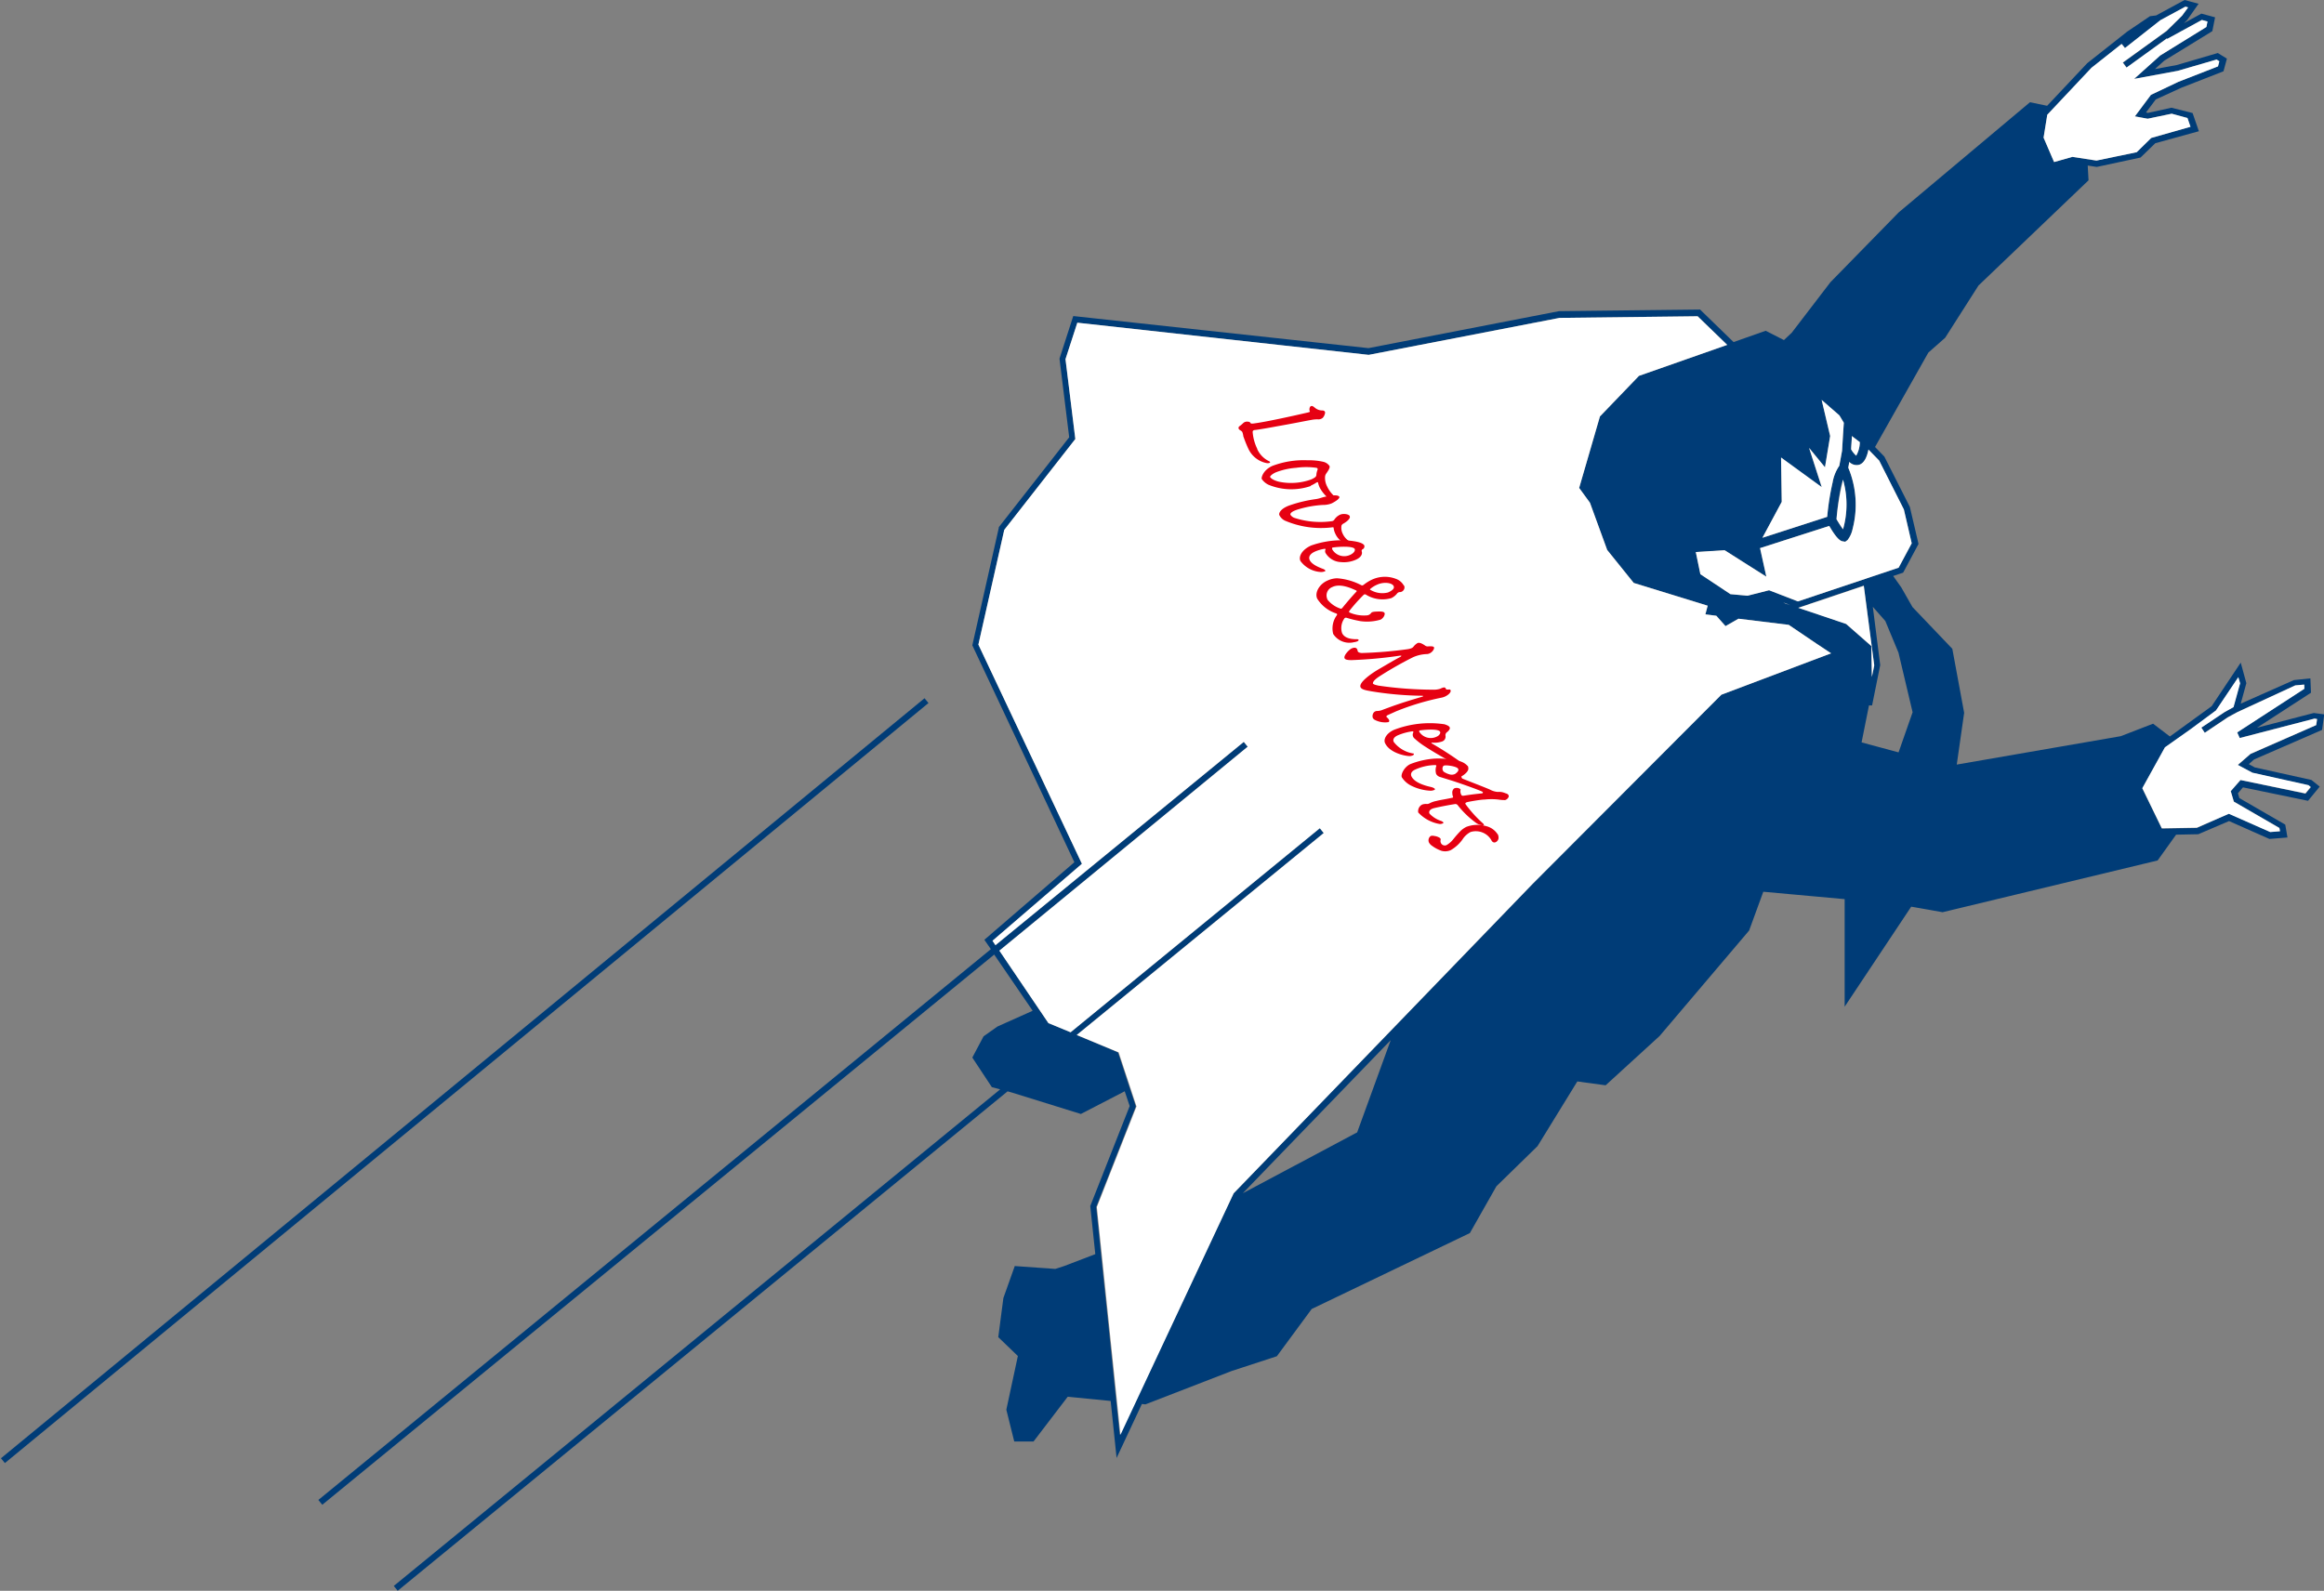 <svg xmlns="http://www.w3.org/2000/svg" viewBox="0 0 314.26 215.18"><rect x="0" y="0" width="314.26" height="215.18" fill="#808080" stroke="none"/><defs><style>.cls-1{fill:none;}.cls-2{fill:#003c77;}.cls-3{fill:#fff;}.cls-4{fill:#e60012;}</style></defs><g id="レイヤー_2" data-name="レイヤー 2"><g id="文字"><polygon class="cls-1" points="251.75 100.42 252.75 95.44 253.17 95.48 254.27 90.02 253.25 82.14 254.94 84.02 256.72 88.3 258.63 96.34 256.73 101.77 251.75 100.42"/><polygon class="cls-1" points="188.03 140.65 183.49 153.13 168.02 161.36 188.03 140.65"/><path class="cls-2" d="M136.08,190.68l1.07,4.3,2.61,0,4.62-6.05,5.81.57.8,7.71,3.42-7.3.48.05,11.65-4.51,6.12-2,4.71-6.39,21.39-10.27,3.59-6.33,5.56-5.43,5.38-8.75,3.83.52,7.3-6.67,12.1-14.26,1.92-5.25s6.47.59,11,1l0,14.55,9-13.53c2.15.37,4.24.75,4.24.75l29.08-7,2.5-3.49,3-.06,4.16-1.78,5.46,2.42,2.44-.2-.3-1.74-6.21-3.59-.19-.65.68-.8,8.8,1.82,1.58-1.92-1.12-.9-7.67-1.7-.8-.44.71-.63,9.2-4,.29-2.1-1.41-.19-7.69,2,7.31-4.74-.08-1.94-2.23.23L303,95.18l.76-2.77L303,89.63l-3.93,5.89-5.65,4.1-2.27-1.73-4.38,1.69-22.17,3.84,1-7L264,87.76l-5.39-5.65-1.52-2.67L256,77.91l1.35-.45,2.08-3.88-1.17-5-3.45-6.82-1.26-1.3,7.21-12.77,2.27-2,4.51-7.07,14.88-14.23-.11-2,1.22.19,5.92-1.27,2-1.94,5.89-1.62-.85-2.46-2.86-.72-3.18.7-.26-.06,1.32-1.76,3.43-1.57,5.73-2.24.46-1.71-1.23-.76-5.57,1.63-2.93.54,1.25-1.13,6.51-4,.37-1.87-1.85-.5-2.36,1.29.43-.42L297.3.51,295.41,0l-3.85,2.09-.83.1-3.1,2.1-5.39,4.26-5.42,5.76-2.32-.48-17.75,14.9-9.23,9.44L242.29,45l-1.06,1-2.47-1.26-4.34,1.53-4.53-4.4-19.09.22-25.75,5-39.92-4.34-1.86,5.76,1.31,10.64-9.52,12.16,0,.09-3.58,15.89,13.8,29.34-12.17,10.49.88,1.27L43.05,202.89l.53.65,90.86-74.42,5.2,7.6-4.76,2.13L133,140.18l-1.52,2.87,2.64,4,1.13.3-82,67.17.53.65,82.47-67.55.64.18,9.27,2.88,5.93-3.07.67,2-5.33,13.52.68,6.51-4.18,1.6-1.23.4-5.48-.39-1.54,4.33-.69,5.29,2.65,2.55ZM280.24,21.22l-2.48.7-1.42-3.3.5-3.1,6-6.35,4.08-3.23.45.56,4.79-3.77L295.52.9l.37.1-.82,1.12L293,4.19l-5.91,4.27.5.69L293,5.2l.05.06,4.68-2.56.77.21-.15.74-6.25,3.86-3.52,3.16,5.9-1.09,5.25-1.52.37.23-.18.69-5.36,2.09-3.71,1.76-2.17,2.91,1.73.32,3.25-.68,2.13.58.41,1.19-5.31,1.51-2,1.93-5.44,1.13ZM256.76,76.77l-13.64,4.58-3.9-1.51-2.91.74L234,80.37l-4.07-2.7-.62-3,3.89-.25L238.85,78,238,74.14l9.36-3c1.15,2,1.64,2.06,1.86,2.09l.3.05.32-.24a3.66,3.66,0,0,0,.68-1.51,13,13,0,0,0-.59-8.27l.14-.78a1.36,1.36,0,0,0,1.35.38c.69-.23,1.05-1.09,1.24-2.05l1.45,1.49,3.34,6.61,1.06,4.58Zm-3.64,14.8-.07-4.18-3.41-3-6.47-2.19,8.86-3L253.44,90Zm-4.08-26q.09-.37.18-.66a12.2,12.2,0,0,1,0,6.71c-.25-.35-.58-.85-.88-1.37A34.67,34.67,0,0,1,249,65.54Zm-10.72,7.18,2.61-4.84-.09-6,5.5,4-1.71-5.3,2.15,2.62.7-4.23-1.15-4.88,2.4,2.09.6,1c-.09,1.21-.24,3.79-.24,3.79L248.72,63a5.68,5.68,0,0,0-.91,2.26,34.94,34.94,0,0,0-.73,4.65ZM251,61.64a3.66,3.66,0,0,1-.68-.85c0-.38.07-1.1.11-1.84l.06.09,1,.76A3.72,3.72,0,0,1,251,61.64Zm-9.58,20-.3-.15,1,.37Zm-90,112.45-3.19-30.82,5.36-13.61-2.41-7.31L145.6,140,179,112.68l-.53-.65-33.7,27.6-3-1.24-6.63-9.8L168.72,101l-.53-.65-33.58,27.5-.4-.6,12.09-10.41-14-29.65,3.5-15.52,9.61-12.29-1.33-10.8,1.6-4.93L185.08,48l25.81-5,18.67-.22,4,3.87-11.93,4.19-5.28,5.49L213.54,66,215,68l2.33,6.39,3.59,4.46,10,3.08c-.1.37-.17.62-.19.71l-.12.46.48.06,1,.13,1.24,1.4,1.75-1,6.8.83c3.23,2.19,4.87,3.3,5.73,3.85l-14.84,5.6-25.49,25.55-40.46,41.89ZM258.63,96.34l-1.9,5.43-5-1.35,1-5,.42,0,1.1-5.46-1-7.88L254.94,84l1.78,4.28ZM297.06,112l-4.73.08-2.64-5.43,3.06-5.53,3.51-2.48,3.39-2.51,3-4.5.24.83L302,95.65l-1.19.66-3.16,2.11.46.7,3.13-2.1,1.29-.7,7.82-3.61,1.21-.11,0,.57-9.08,5.9.34.76L313,97.2l.34.06-.12.82L304.32,102l-1.72,1.5,2,1.05,7.59,1.69.3.25-.72.87L303,105.51,301.65,107l.42,1.41,6.16,3.57.08.45-1.32.1-5.6-2.48Zm-129,49.4,20-20.71-4.54,12.48Z"/><path class="cls-3" d="M151.51,194.09l-3.19-30.82,5.36-13.61-2.41-7.31L145.6,140,179,112.68l-.53-.65-33.7,27.6-3-1.24-6.63-9.8L168.72,101l-.53-.65-33.58,27.5-.4-.6,12.09-10.41-14-29.65,3.5-15.52,9.61-12.29-1.33-10.8,1.6-4.93L185.08,48l25.81-5,18.67-.22,4,3.87-11.93,4.19-5.28,5.49L213.54,66,215,68l2.33,6.39,3.59,4.46,10,3.08c-.1.37-.17.62-.19.71l-.12.46.48.06,1,.13,1.24,1.4,1.75-1,6.8.83c3.23,2.19,4.87,3.3,5.73,3.85l-14.84,5.6-25.49,25.55-40.46,41.89Z"/><rect class="cls-2" x="-18.04" y="145.76" width="161.76" height="0.84" transform="translate(-78.58 73.25) rotate(-39.46)"/><polygon class="cls-3" points="292.33 112.04 289.69 106.61 292.75 101.08 296.26 98.6 299.65 96.09 302.68 91.59 302.92 92.42 302.03 95.65 300.84 96.31 297.68 98.42 298.14 99.12 301.27 97.02 302.56 96.32 310.38 92.71 311.59 92.6 311.61 93.17 302.53 99.07 302.87 99.83 312.98 97.2 313.32 97.26 313.2 98.08 304.32 101.97 302.61 103.46 304.57 104.51 312.16 106.2 312.46 106.45 311.74 107.32 302.96 105.51 301.65 107.02 302.07 108.44 308.23 112 308.31 112.44 306.99 112.55 301.39 110.08 297.06 111.96 292.33 112.04"/><polygon class="cls-3" points="276.34 18.62 276.84 15.52 282.81 9.17 286.89 5.94 287.34 6.5 292.13 2.73 295.52 0.9 295.89 1 295.07 2.12 292.96 4.19 287.05 8.46 287.55 9.14 293.01 5.2 293.06 5.26 297.75 2.7 298.51 2.91 298.36 3.65 292.11 7.51 288.59 10.67 294.49 9.58 299.74 8.05 300.11 8.29 299.93 8.98 294.57 11.07 290.86 12.83 288.69 15.74 290.42 16.06 293.67 15.38 295.8 15.96 296.21 17.15 290.9 18.66 288.94 20.59 283.5 21.72 280.24 21.22 277.76 21.92 276.34 18.62"/><polygon class="cls-3" points="242.11 81.86 241.46 81.64 241.16 81.49 242.11 81.86"/><polygon class="cls-3" points="249.64 84.4 243.17 82.22 252.03 79.24 253.44 90 253.12 91.57 253.05 87.39 249.64 84.4"/><path class="cls-3" d="M243.12,81.35l-3.9-1.51-2.91.74L234,80.37l-4.07-2.7-.62-3,3.89-.25L238.85,78,238,74.14l9.36-3c1.15,2,1.64,2.06,1.86,2.09l.3.05.32-.24a3.66,3.66,0,0,0,.68-1.51,13,13,0,0,0-.59-8.27l.14-.78a1.36,1.36,0,0,0,1.35.38c.69-.23,1.05-1.09,1.24-2.05l1.45,1.49,3.34,6.61,1.06,4.58-1.77,3.3Z"/><path class="cls-3" d="M240.93,67.88l-.09-6,5.5,4-1.71-5.3,2.15,2.62.7-4.23-1.15-4.88,2.4,2.09.6,1c-.09,1.21-.24,3.79-.24,3.79L248.72,63a5.68,5.68,0,0,0-.91,2.26,34.94,34.94,0,0,0-.73,4.65l-8.76,2.83Z"/><path class="cls-3" d="M249.22,64.88a12.2,12.2,0,0,1,0,6.71c-.25-.35-.58-.85-.88-1.37a34.67,34.67,0,0,1,.73-4.68Q249.13,65.17,249.22,64.88Z"/><path class="cls-3" d="M251,61.64a3.66,3.66,0,0,1-.68-.85c0-.38.07-1.1.11-1.84l.06.09,1,.76A3.72,3.72,0,0,1,251,61.64Z"/><path class="cls-4" d="M170,60.73a3.33,3.33,0,0,0,1.58,1.64c.37.17.07.33-.3.27a3.45,3.45,0,0,1-2.5-2c-.36-.77-.54-1.33-.65-1.61a2.56,2.56,0,0,0-.13-.57c-.07-.15-.23-.21-.39-.33s-.19-.35,0-.48a4,4,0,0,0,.47-.39.75.75,0,0,1,.67-.22c.2,0,.3.09.35.18s.17.09.44.06c1.59-.2,5.23-1,7.29-1.48.26-.06.35-.1.28-.19s-.07-.56.14-.66.37.06.53.18a1.52,1.52,0,0,0,1,.39c.22,0,.33.07.39.2s-.09.61-.33.82a.92.92,0,0,1-.68.18,4.17,4.17,0,0,0-.88.09c-.51.08-2.49.49-4.58.85-1.52.29-2.56.45-2.95.5-.23,0-.38.1-.36.3a6.34,6.34,0,0,0,.62,2.25Z"/><path class="cls-4" d="M177.22,65.75a8.1,8.1,0,0,1-5.69-.18,2.29,2.29,0,0,1-.91-.78c-.08-.17.16-1.18,1.41-1.76a11.87,11.87,0,0,1,4.78-.77,8.5,8.5,0,0,1,2.15.21,1.41,1.41,0,0,1,.82.56c.12.27-.28.78-.48,1.08a.85.85,0,0,0-.12.36,2.48,2.48,0,0,0,.27,1.31,4.08,4.08,0,0,0,1.29,1.58c.14.09.17.19,0,.26a1.1,1.1,0,0,1-1-.14A5,5,0,0,1,178.48,66a3.45,3.45,0,0,1-.25-.72c0-.09-.11-.06-.23,0a5.33,5.33,0,0,1-.75.41Zm-5.46-1.22c.06.13.38.43,1.19.63a8,8,0,0,0,4.33-.3,2.58,2.58,0,0,0,.59-.33.49.49,0,0,0,.14-.37,2.32,2.32,0,0,1,.17-.65c0-.1,0-.18-.16-.23a9.79,9.79,0,0,0-2.78,0,9.37,9.37,0,0,0-2.74.62c-.48.22-.81.53-.75.65Z"/><path class="cls-4" d="M182.51,69.82c.16.34-.49.8-.84,1a.5.5,0,0,0-.27.28,1.81,1.81,0,0,0,.17,1.1,2.3,2.3,0,0,0,1.33,1.22c.29.11-.05.27-.41.25a2.53,2.53,0,0,1-1.89-1.41,2.49,2.49,0,0,1-.26-.84c0-.11-.08-.11-.28-.08a12.4,12.4,0,0,1-6.29-.91,1.63,1.63,0,0,1-.77-.75c-.1-.22.09-.82,1.27-1.28a18.24,18.24,0,0,1,3.67-.89,3.49,3.49,0,0,0,.5-.11l.46-.14c.71-.18,2-.44,2.21-.06.1.22-.54.65-1.06.9a3.09,3.09,0,0,1-1.14.2,14.18,14.18,0,0,0-3.17.54c-1.12.31-1.32.62-1.23.81a1.1,1.1,0,0,0,.62.43,11.3,11.3,0,0,0,4.94.42.47.47,0,0,0,.37-.22,1.83,1.83,0,0,1,.77-.66c.41-.19,1.17-.09,1.3.18Z"/><path class="cls-4" d="M177.24,73.81a12.33,12.33,0,0,1,4.24-.73c.66,0,2.69.12,3,.69a.43.43,0,0,1-.23.53.24.24,0,0,0-.12.26c.15.37-.09.83-.74,1.13a4,4,0,0,1-2.08.34,2.53,2.53,0,0,1-2.07-1.24.51.51,0,0,1,0-.45c0-.09,0-.12-.16-.1a5.07,5.07,0,0,0-1.27.37c-.7.32-.9.74-.7,1.16.29.61,1.32,1,1.79,1.18.18.06.38.2.3.31a1.4,1.4,0,0,1-.74.1,3.65,3.65,0,0,1-2.61-1.48c-.27-.56.15-1.48,1.38-2.06Zm2.94.55a1.88,1.88,0,0,0,2.4.69c.52-.24.7-.59.61-.79-.19-.4-1.95-.34-2.89-.21-.17,0-.22.09-.13.29Z"/><path class="cls-4" d="M189.88,79.24a.6.6,0,0,1-.09.59.63.63,0,0,1-.46.26.48.48,0,0,0-.41.19,2.23,2.23,0,0,1-.77.62,4.26,4.26,0,0,1-3.42-.45.25.25,0,0,0-.32,0,22.55,22.55,0,0,0-1.92,2.15c-.1.14-.07.19,0,.25a4.84,4.84,0,0,0,2.32.39.78.78,0,0,0,.59-.31c.09-.14.28-.19.82-.21s.9,0,1,.19-.12.71-.55.91a6.42,6.42,0,0,1-2.7.2,16,16,0,0,1-1.93-.47c-.07,0-.15,0-.23.08a2.23,2.23,0,0,0-.33,2c.29.63,1.08.85,2,.83.28,0,.32.17.08.28a1.43,1.43,0,0,1-.45.12,2.6,2.6,0,0,1-2.83-1.11,3,3,0,0,1,.5-2.54c.07-.15,0-.18-.08-.23a4.76,4.76,0,0,1-2.58-2c-.38-.83.31-2,1.41-2.46a3.24,3.24,0,0,1,1.28-.3,8.36,8.36,0,0,1,3.28.94c.16.06.22,0,.34-.08a5.47,5.47,0,0,1,1.08-.67,4.15,4.15,0,0,1,3.23-.12,2,2,0,0,1,1.07.88Zm-10.42,1.81a3.72,3.72,0,0,0,1.77,1.26c.14.07.21,0,.31-.11.45-.57,1.32-1.58,1.85-2.14.09-.08.09-.14,0-.19-.66-.3-2.16-1-3.24-.46a1.21,1.21,0,0,0-.66,1.63Zm9-1.77c-.22-.47-1.35-.61-2.25-.19a3.47,3.47,0,0,0-.88.54c-.12.1-.1.13.06.2a3.1,3.1,0,0,0,2.3.31c.42-.18.93-.49.77-.84Z"/><path class="cls-4" d="M185.62,92.41c.07.16.34.23.78.33a52,52,0,0,0,7.34.55,2.92,2.92,0,0,0,1-.12c.41-.2.65-.25.73-.08s.11.2.37.18.27,0,.31.1c.14.3-.52.87-1.23,1a34.59,34.59,0,0,0-6.12,1.84l-1.13.51c-.26.14-.24.24-.07.36.29.28.34.51.14.6a3,3,0,0,1-1.78-.28.63.63,0,0,1-.33-.31.82.82,0,0,1,.09-.65.59.59,0,0,1,.5-.27A2,2,0,0,0,187,96c1.73-.65,2.74-1,5.29-1.75.21-.06.2-.13,0-.14a45.23,45.23,0,0,1-6.84-.6c-.64-.12-1.31-.21-1.47-.55-.29-.63,1.44-1.84,2.39-2.4,1.16-.67,2.06-1.22,3-1.71.22-.15.15-.19-.15-.15a58.46,58.46,0,0,1-6.46.59c-.6,0-.86-.08-.94-.25-.17-.36.6-1.16.94-1.32.5-.23.76-.07.82.29,0,.2.24.29.54.32a57.05,57.05,0,0,0,6.24-.52c.46-.08.66-.17.8-.37a2,2,0,0,1,.53-.46c.26-.1.6.06,1,.33a.58.58,0,0,0,.45.12c.18,0,.68-.06.77.13s-.27.84-.92.91a5,5,0,0,0-1.89.42,48.57,48.57,0,0,0-4.43,2.51c-.88.55-1.06.89-1,1.05Z"/><path class="cls-4" d="M188.48,98.73a13.44,13.44,0,0,1,6.86-.76c.38.13.62.24.7.43s-.15.46-.36.63a.49.49,0,0,0-.21.52.69.69,0,0,1-.42.73,3.17,3.17,0,0,1-1.4.17c-.13,0-.1.07,0,.13a46.57,46.57,0,0,1,4,2.59c.09.09.17.27,0,.34a1.17,1.17,0,0,1-1-.21c-1.39-.78-2.68-1.5-3.88-2.28a10.1,10.1,0,0,1-1.47-1.11.66.66,0,0,1-.18-.85c0-.08,0-.13-.12-.14a7.64,7.64,0,0,0-2,.55c-.54.25-.68.58-.53.89a4.13,4.13,0,0,0,2.59,1.55c.2,0,.16.17,0,.26a1.3,1.3,0,0,1-.45.1c-.58,0-2.7-.42-3.32-1.76-.22-.47.11-1.27,1.17-1.77Zm5.86.88c.28-.13.5-.46.39-.63-.18-.4-1.8-.31-2.67-.19-.14,0-.19.09-.13.21a1.84,1.84,0,0,0,2.39.62Z"/><path class="cls-4" d="M198.52,103.78c.21.45-.46,1-.92,1.25.05,0,0,.2.16.29.4.17,3.22,1.25,3.73,1.49a2.58,2.58,0,0,0,1.06.31,2,2,0,0,1,1,.17c.35.09.47.22.47.45a.74.74,0,0,1-.49.48,5.35,5.35,0,0,1-.92-.07,8.39,8.39,0,0,0-1.85,0c-.55,0-2.08.28-2.32.34s-.35.16-.26.29a16.39,16.39,0,0,0,2.28,2.53c.27.24.23.27.13.32a1.68,1.68,0,0,1-1-.33,12.42,12.42,0,0,1-2.49-2.41.4.4,0,0,0-.4-.12c-1,.16-2,.36-2.73.53s-.77.53-.67.75a3.79,3.79,0,0,0,1.59,1c.27.12.27.18.3.24s-.3.2-.55.16a5.09,5.09,0,0,1-2.86-1.55,1,1,0,0,1,.53-1.07,1.5,1.5,0,0,1,.62-.08.72.72,0,0,0,.4-.1,3.24,3.24,0,0,1,.91-.31c.47-.13,1.23-.23,2.09-.42.15,0,.19-.11.14-.2a1.2,1.2,0,0,1-.08-.42.72.72,0,0,1,.24-.65.85.85,0,0,1,.7,0c.17.09.21.17.15.27a1.07,1.07,0,0,0,.12.59c.07.14.2.14.39.11.35-.05,1.06-.17,2.26-.29.29,0,.36-.13.18-.25-.58-.29-3.42-1.28-4.18-1.51l-1.51-.47a.86.86,0,0,1-.54-.42,1.79,1.79,0,0,1,0-1c.08-.17,0-.2-.28-.19a6.84,6.84,0,0,0-2.6.63c-.6.29-.55.68-.46.89.44.92,2.06,1.31,2.59,1.43.36.08.55.2.59.3s-.27.2-.56.22a6.56,6.56,0,0,1-2.7-.71,3.2,3.2,0,0,1-1.22-1.11c-.17-.36.3-1.38,1.14-1.78a11,11,0,0,1,3.34-.75,11.45,11.45,0,0,1,3.32.35,2.14,2.14,0,0,1,1.2.77Zm-1.35.21c-.14-.3-1.27-.48-1.71-.46-.24,0-.33.09-.38.27a.6.6,0,0,0,.14.58,2.79,2.79,0,0,0,.81.37,1.07,1.07,0,0,0,.73-.06c.36-.26.52-.47.42-.69Z"/><path class="cls-4" d="M202.52,112.82a1,1,0,0,1,.11.62.71.71,0,0,1-.36.47c-.26.12-.49,0-.62-.3a2.43,2.43,0,0,0-2.79-1.07,2.86,2.86,0,0,0-1.09,1,5.07,5.07,0,0,1-1.59,1.45,1.87,1.87,0,0,1-1.24.1,4.84,4.84,0,0,1-1.29-.68,1.24,1.24,0,0,1-.42-.45.72.72,0,0,1,.24-.88.89.89,0,0,1,.49,0,1.71,1.71,0,0,1,.71.24c.14.11.17.18.13.32a.61.61,0,0,0,.14.53.58.58,0,0,0,.65.15,3.21,3.21,0,0,0,.92-.79,14.64,14.64,0,0,1,1-1.14,3.11,3.11,0,0,1,.79-.55,4.24,4.24,0,0,1,2.68-.09,2.57,2.57,0,0,1,1.54,1.1Z"/></g></g></svg>